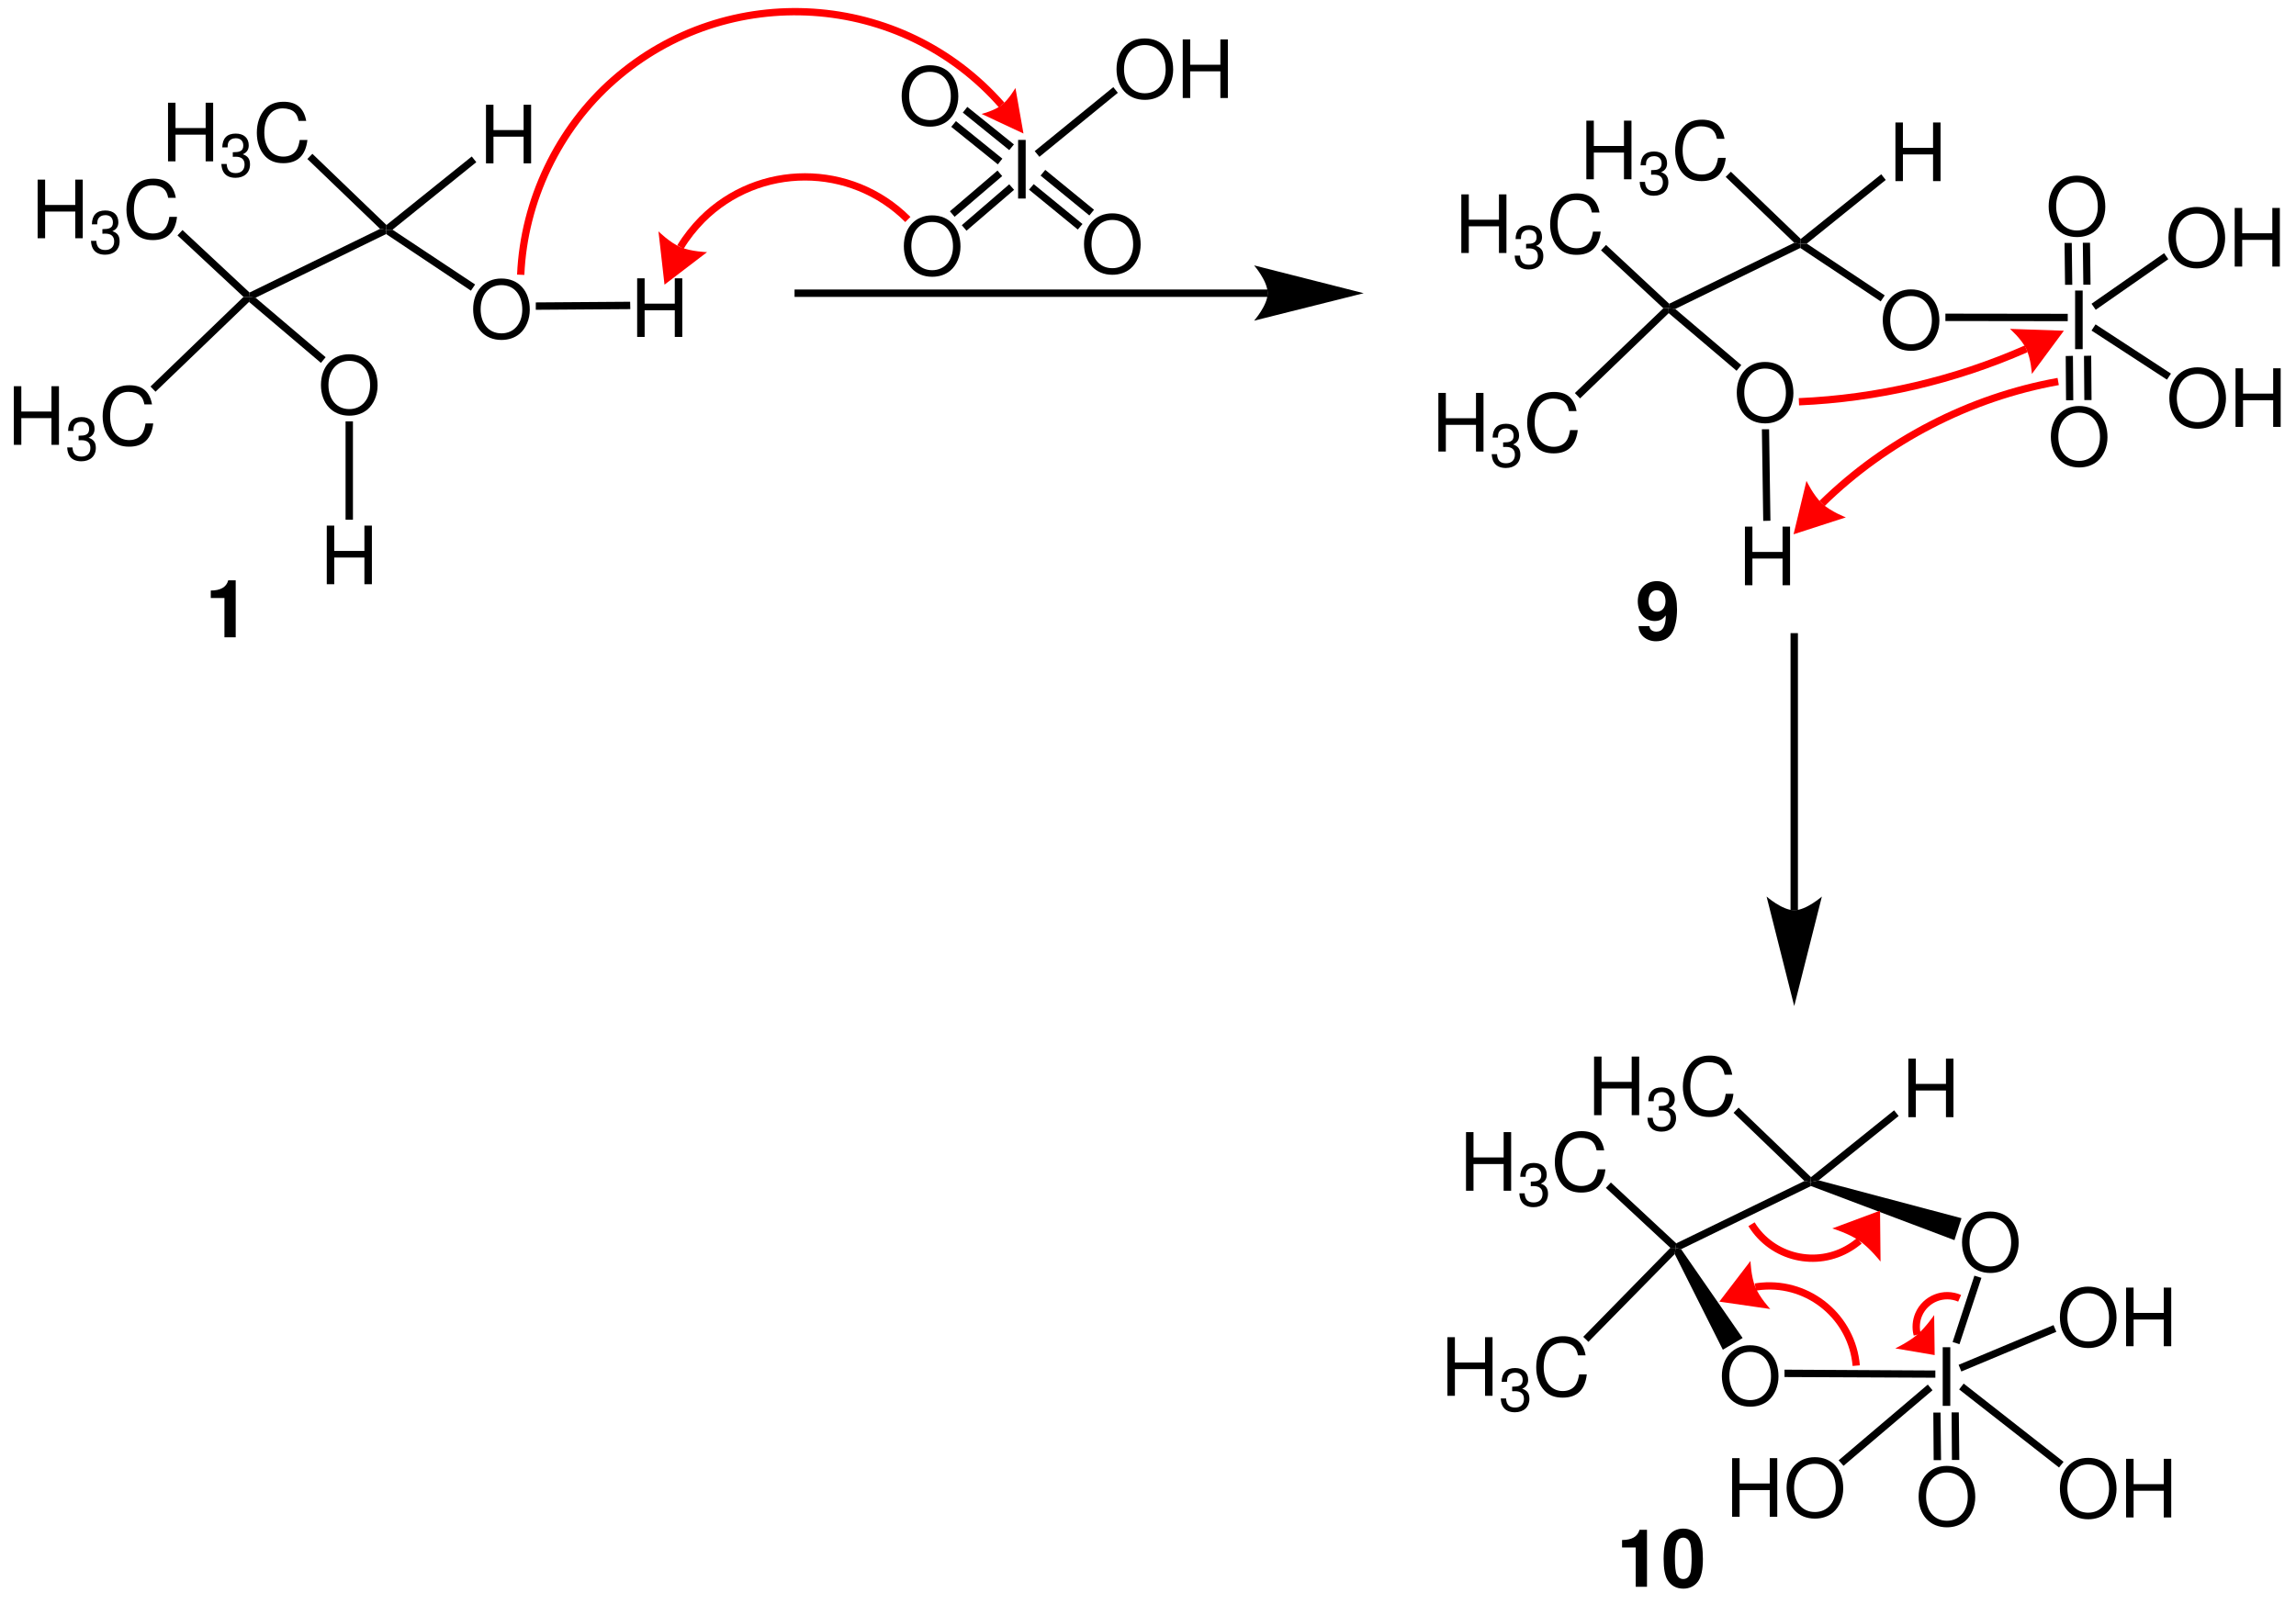 <?xml version="1.0" encoding="UTF-8"?>
<svg width="685pt" version="1.1" xmlns="http://www.w3.org/2000/svg" height="482pt" viewBox="0 0 685 482" xmlns:xlink="http://www.w3.org/1999/xlink">
 <defs>
  <clipPath id="Clip0">
   <path d="M0 0 L685 0 L685 482 L0 482 L0 0 Z" transform="translate(0, 0)"/>
  </clipPath>
 </defs>
 <g id="Hintergrund">
  <g id="Gruppe1" clip-path="url(#Clip0)">
   <path style="fill:#000000; fill-rule:evenodd;stroke:none;" d="M4.078 5.278 L4.078 17.012 L7.438 17.012 L7.438 0 L5.207 0 C4.676 2.016 2.926 3.047 0 3.047 L0 5.278 L4.078 5.278 Z" transform="translate(62.883, 173.188)"/>
   <path style="fill:#000000; fill-rule:evenodd;stroke:none;" d="M0.238 13.414 C0.313 16.027 2.52 17.945 5.445 17.945 C7.629 17.945 9.285 17.035 10.293 15.308 C11.18 13.797 11.707 11.23 11.707 8.492 C11.707 6 11.324 4.078 10.531 2.781 C9.453 0.961 7.774 0 5.734 0 C2.328 0 0 2.445 0 6 C0 9.5 2.063 11.902 5.086 11.902 C5.949 11.902 6.766 11.66 7.293 11.277 C7.606 11.062 7.797 10.843 8.352 10.222 C8.352 13.508 7.438 15.066 5.543 15.066 C4.344 15.066 3.551 14.418 3.481 13.414 L0.238 13.414 Z M5.637 2.734 C7.27 2.734 8.277 3.984 8.277 6 C8.277 7.871 7.246 9.117 5.688 9.117 C4.152 9.117 3.191 7.918 3.191 5.949 C3.191 3.984 4.125 2.734 5.637 2.734 Z" transform="translate(488.622, 173.429)"/>
   <path style="fill:none;stroke:#000000; stroke-width:2.2; stroke-linecap:butt; stroke-linejoin:miter; stroke-dasharray:none;" d="M141.2 0 L0 0 " transform="translate(237.05, 87.5)"/>
   <path style="fill:#000000; fill-rule:nonzero;stroke:none;" d="M32.7 8.3 L0 0 C0 0 4.05 4.649 4.05 8.3 C4.05 11.899 0 16.5 0 16.5 L32.7 8.3 L32.7 8.3 " transform="translate(374.15, 79.2)"/>
   <path style="fill:#000000; fill-rule:nonzero;stroke:none;" d="M23.45 0 L24.8 1.7 L1.4 20.8 L0 19.1 L23.45 0 Z" transform="translate(308.7, 26)"/>
   <path style="fill:#000000; fill-rule:evenodd;stroke:none;" d="M8.422 0 C3.411 0 0 3.695 0 9.168 C0 14.66 3.383 18.332 8.45 18.332 C10.582 18.332 12.453 17.683 13.871 16.484 C15.766 14.879 16.895 12.168 16.895 9.312 C16.895 3.672 13.559 0 8.422 0 Z M8.422 1.969 C12.215 1.969 14.661 4.824 14.661 9.262 C14.661 13.488 12.141 16.367 8.45 16.367 C4.703 16.367 2.235 13.488 2.235 9.168 C2.235 4.848 4.703 1.969 8.422 1.969 Z" transform="translate(333.11, 11.469)"/>
   <path style="fill:#000000; fill-rule:evenodd;stroke:none;" d="M11.227 9.527 L11.227 17.492 L13.461 17.492 L13.461 0 L11.227 0 L11.227 7.559 L2.231 7.559 L2.231 0 L0 0 L0 17.492 L2.231 17.492 L2.231 9.527 L11.227 9.527 Z" transform="translate(352.864, 11.758)"/>
   <path style="fill:#000000; fill-rule:nonzero;stroke:none;" d="M15.95 11.899 L14.55 13.6 L0 1.7 L1.4 0 L15.95 11.899 Z" transform="translate(310.45, 50.7)"/>
   <path style="fill:#000000; fill-rule:nonzero;stroke:none;" d="M15.95 11.899 L14.55 13.55 L0 1.649 L1.4 0 L15.95 11.899 Z" transform="translate(307, 54.95)"/>
   <path style="fill:#000000; fill-rule:evenodd;stroke:none;" d="M8.422 0 C3.41 0 0 3.695 0 9.168 C0 14.66 3.383 18.332 8.449 18.332 C10.582 18.332 12.453 17.684 13.871 16.484 C15.766 14.879 16.895 12.168 16.895 9.312 C16.895 3.672 13.559 0 8.422 0 Z M8.422 1.969 C12.215 1.969 14.66 4.824 14.66 9.262 C14.66 13.488 12.141 16.367 8.449 16.367 C4.703 16.367 2.235 13.488 2.235 9.168 C2.235 4.848 4.703 1.969 8.422 1.969 Z" transform="translate(323.41, 63.669)"/>
   <path style="fill:#000000; fill-rule:nonzero;stroke:none;" d="M1.4 13.85 L0 12.2 L14.15 0 L15.6 1.65 L1.4 13.85 Z" transform="translate(286.95, 55)"/>
   <path style="fill:#000000; fill-rule:nonzero;stroke:none;" d="M1.4 13.8 L0 12.149 L14.2 0 L15.6 1.649 L1.4 13.8 Z" transform="translate(283.4, 50.9)"/>
   <path style="fill:#000000; fill-rule:evenodd;stroke:none;" d="M8.422 0 C3.41 0 0 3.695 0 9.168 C0 14.66 3.383 18.332 8.449 18.332 C10.582 18.332 12.453 17.683 13.871 16.484 C15.766 14.879 16.895 12.168 16.895 9.312 C16.895 3.672 13.559 0 8.422 0 Z M8.422 1.969 C12.215 1.969 14.66 4.824 14.66 9.262 C14.66 13.488 12.141 16.367 8.449 16.367 C4.703 16.367 2.235 13.488 2.235 9.168 C2.235 4.848 4.703 1.969 8.422 1.969 Z" transform="translate(269.66, 64.269)"/>
   <path style="fill:#000000; fill-rule:nonzero;stroke:none;" d="M0 1.699 L1.4 0 L15.25 11.199 L13.9 12.899 L0 1.699 Z" transform="translate(283.8, 36.15)"/>
   <path style="fill:#000000; fill-rule:nonzero;stroke:none;" d="M0 1.699 L1.35 0 L15.25 11.199 L13.85 12.899 L0 1.699 Z" transform="translate(287.25, 31.9)"/>
   <path style="fill:#000000; fill-rule:evenodd;stroke:none;" d="M8.422 0 C3.41 0 0 3.695 0 9.168 C0 14.66 3.383 18.332 8.449 18.332 C10.582 18.332 12.453 17.683 13.871 16.484 C15.765 14.879 16.894 12.168 16.894 9.312 C16.894 3.672 13.558 0 8.422 0 Z M8.422 1.969 C12.215 1.969 14.66 4.824 14.66 9.262 C14.66 13.488 12.14 16.367 8.449 16.367 C4.703 16.367 2.234 13.488 2.234 9.168 C2.234 4.848 4.703 1.969 8.422 1.969 Z" transform="translate(269.01, 19.469)"/>
   <path style="fill:#000000; fill-rule:evenodd;stroke:none;" d="M2.258 0 L0 0 L0 17.492 L2.258 17.492 L2.258 0 Z" transform="translate(303.748, 41.758)"/>
   <path style="fill:#000000; fill-rule:evenodd;stroke:none;" d="M11.226 9.527 L11.226 17.492 L13.461 17.492 L13.461 0 L11.226 0 L11.226 7.558 L2.23 7.558 L2.23 0 L0 0 L0 17.492 L2.23 17.492 L2.23 9.527 L11.226 9.527 Z" transform="translate(429.13, 117.258)"/>
   <path style="fill:#000000; fill-rule:evenodd;stroke:none;" d="M3.406 6.926 L3.605 6.926 L4.273 6.906 C6.023 6.906 6.922 7.699 6.922 9.234 C6.922 10.836 5.934 11.793 4.273 11.793 C2.543 11.793 1.695 10.926 1.586 9.07 L0 9.07 C0.07 10.098 0.25 10.765 0.559 11.344 C1.207 12.57 2.469 13.199 4.219 13.199 C6.852 13.199 8.547 11.633 8.547 9.215 C8.547 7.59 7.914 6.691 6.383 6.168 C7.574 5.68 8.168 4.797 8.168 3.515 C8.168 1.316 6.707 0 4.273 0 C1.695 0 0.324 1.406 0.27 4.129 L1.855 4.129 C1.875 3.355 1.945 2.922 2.145 2.523 C2.504 1.82 3.301 1.387 4.289 1.387 C5.699 1.387 6.547 2.199 6.547 3.57 C6.547 4.473 6.219 5.012 5.516 5.301 C5.086 5.48 4.523 5.555 3.406 5.57 L3.406 6.926 Z" transform="translate(445.043, 126.465)"/>
   <path style="fill:#000000; fill-rule:evenodd;stroke:none;" d="M14.73 5.711 C14.035 1.875 11.828 0 7.988 0 C5.637 0 3.742 0.746 2.445 2.183 C0.863 3.914 0 6.41 0 9.238 C0 12.117 0.887 14.59 2.52 16.293 C3.887 17.683 5.613 18.332 7.895 18.332 C12.164 18.332 14.563 16.031 15.09 11.398 L12.789 11.398 C12.598 12.597 12.355 13.414 11.996 14.109 C11.277 15.551 9.789 16.367 7.918 16.367 C4.438 16.367 2.23 13.582 2.23 9.215 C2.23 4.73 4.316 1.969 7.727 1.969 C9.141 1.969 10.461 2.379 11.18 3.074 C11.828 3.672 12.188 4.394 12.453 5.711 L14.73 5.711 Z" transform="translate(455.625, 116.969)"/>
   <path style="fill:#000000; fill-rule:nonzero;stroke:none;" d="M26.4 0.05 L27.95 0 L28 1.5 L1.55 26.95 L0 25.35 L26.4 0.05 Z" transform="translate(469.85, 91.95)"/>
   <path style="fill:#000000; fill-rule:nonzero;stroke:none;" d="M37.5 0 L39.4 0.3 L39.3 1.55 L2 19.75 L0 19.5 L0.2 18.2 L37.5 0 Z" transform="translate(497.8, 72.45)"/>
   <path style="fill:#000000; fill-rule:evenodd;stroke:none;" d="M11.227 9.527 L11.227 17.492 L13.461 17.492 L13.461 0 L11.227 0 L11.227 7.559 L2.231 7.559 L2.231 0 L0 0 L0 17.492 L2.231 17.492 L2.231 9.527 L11.227 9.527 Z" transform="translate(435.979, 58.008)"/>
   <path style="fill:#000000; fill-rule:evenodd;stroke:none;" d="M3.406 6.926 L3.605 6.926 L4.273 6.906 C6.023 6.906 6.921 7.699 6.921 9.234 C6.921 10.836 5.933 11.793 4.273 11.793 C2.543 11.793 1.695 10.926 1.586 9.07 L0 9.07 C0.07 10.098 0.25 10.766 0.558 11.344 C1.207 12.57 2.468 13.199 4.218 13.199 C6.851 13.199 8.546 11.633 8.546 9.215 C8.546 7.59 7.914 6.691 6.382 6.168 C7.574 5.68 8.168 4.797 8.168 3.516 C8.168 1.317 6.707 0 4.273 0 C1.695 0 0.324 1.406 0.269 4.129 L1.855 4.129 C1.875 3.356 1.945 2.922 2.144 2.523 C2.503 1.82 3.3 1.387 4.289 1.387 C5.699 1.387 6.546 2.199 6.546 3.57 C6.546 4.473 6.218 5.012 5.515 5.301 C5.086 5.481 4.523 5.555 3.406 5.57 L3.406 6.926 Z" transform="translate(451.893, 67.215)"/>
   <path style="fill:#000000; fill-rule:evenodd;stroke:none;" d="M14.73 5.711 C14.035 1.875 11.828 0 7.988 0 C5.636 0 3.742 0.746 2.445 2.183 C0.863 3.914 0 6.41 0 9.238 C0 12.117 0.886 14.59 2.519 16.293 C3.886 17.683 5.613 18.332 7.894 18.332 C12.164 18.332 14.562 16.031 15.089 11.398 L12.789 11.398 C12.597 12.598 12.355 13.414 11.996 14.109 C11.277 15.551 9.789 16.367 7.918 16.367 C4.437 16.367 2.23 13.582 2.23 9.215 C2.23 4.73 4.316 1.969 7.726 1.969 C9.14 1.969 10.461 2.379 11.179 3.074 C11.828 3.672 12.187 4.394 12.453 5.711 L14.73 5.711 Z" transform="translate(462.475, 57.719)"/>
   <path style="fill:#000000; fill-rule:nonzero;stroke:none;" d="M0 1.601 L1.5 0 L20.35 17.551 L20.15 18.851 L18.6 18.9 L0 1.601 Z" transform="translate(477.65, 73.1)"/>
   <path style="fill:#000000; fill-rule:evenodd;stroke:none;" d="M8.422 0 C3.41 0 0 3.695 0 9.168 C0 14.66 3.383 18.332 8.449 18.332 C10.582 18.332 12.453 17.683 13.871 16.484 C15.766 14.878 16.895 12.168 16.895 9.312 C16.895 3.671 13.559 0 8.422 0 Z M8.422 1.968 C12.215 1.968 14.66 4.824 14.66 9.261 C14.66 13.488 12.141 16.367 8.449 16.367 C4.703 16.367 2.235 13.488 2.235 9.168 C2.235 4.847 4.703 1.968 8.422 1.968 Z" transform="translate(518.16, 108.019)"/>
   <path style="fill:#000000; fill-rule:nonzero;stroke:none;" d="M21.7 17 L20.3 18.7 L0.05 1.5 L0 0 L2 0.25 L21.7 17 Z" transform="translate(497.8, 91.95)"/>
   <path style="fill:#000000; fill-rule:evenodd;stroke:none;" d="M11.227 9.527 L11.227 17.492 L13.461 17.492 L13.461 0 L11.227 0 L11.227 7.559 L2.231 7.559 L2.231 0 L0 0 L0 17.492 L2.231 17.492 L2.231 9.527 L11.227 9.527 Z" transform="translate(473.279, 36.008)"/>
   <path style="fill:#000000; fill-rule:evenodd;stroke:none;" d="M3.407 6.926 L3.606 6.926 L4.274 6.906 C6.024 6.906 6.922 7.699 6.922 9.234 C6.922 10.836 5.934 11.793 4.274 11.793 C2.543 11.793 1.696 10.926 1.586 9.07 L0 9.07 C0.071 10.098 0.25 10.766 0.559 11.344 C1.207 12.57 2.469 13.199 4.219 13.199 C6.852 13.199 8.547 11.633 8.547 9.215 C8.547 7.59 7.914 6.691 6.383 6.168 C7.575 5.68 8.168 4.797 8.168 3.516 C8.168 1.317 6.707 0 4.274 0 C1.696 0 0.325 1.406 0.27 4.129 L1.856 4.129 C1.875 3.356 1.946 2.922 2.145 2.523 C2.504 1.82 3.301 1.387 4.289 1.387 C5.7 1.387 6.547 2.199 6.547 3.57 C6.547 4.473 6.219 5.012 5.516 5.301 C5.086 5.481 4.524 5.555 3.407 5.57 L3.407 6.926 Z" transform="translate(489.192, 45.215)"/>
   <path style="fill:#000000; fill-rule:evenodd;stroke:none;" d="M14.731 5.711 C14.036 1.875 11.829 0 7.989 0 C5.637 0 3.743 0.746 2.446 2.183 C0.864 3.914 0 6.41 0 9.238 C0 12.117 0.887 14.59 2.52 16.293 C3.887 17.683 5.614 18.332 7.895 18.332 C12.164 18.332 14.563 16.031 15.09 11.398 L12.789 11.398 C12.598 12.598 12.356 13.414 11.997 14.109 C11.278 15.551 9.789 16.367 7.918 16.367 C4.438 16.367 2.231 13.582 2.231 9.215 C2.231 4.73 4.317 1.969 7.727 1.969 C9.141 1.969 10.461 2.379 11.18 3.074 C11.829 3.672 12.188 4.394 12.454 5.711 L14.731 5.711 Z" transform="translate(499.774, 35.719)"/>
   <path style="fill:#000000; fill-rule:nonzero;stroke:none;" d="M0 1.55 L1.55 0 L22.4 20.05 L22.35 21.5 L20.45 21.2 L0 1.55 Z" transform="translate(514.85, 51.25)"/>
   <path style="fill:#000000; fill-rule:evenodd;stroke:none;" d="M8.422 0 C3.41 0 0 3.695 0 9.168 C0 14.66 3.383 18.332 8.449 18.332 C10.582 18.332 12.453 17.684 13.871 16.485 C15.766 14.879 16.894 12.168 16.894 9.312 C16.894 3.672 13.559 0 8.422 0 Z M8.422 1.969 C12.215 1.969 14.66 4.824 14.66 9.262 C14.66 13.488 12.141 16.367 8.449 16.367 C4.703 16.367 2.234 13.488 2.234 9.168 C2.234 4.848 4.703 1.969 8.422 1.969 Z" transform="translate(561.71, 86.369)"/>
   <path style="fill:#000000; fill-rule:nonzero;stroke:none;" d="M25.2 15.45 L24 17.25 L0 1.3 L0.1 0.05 L1.95 0 L25.2 15.45 Z" transform="translate(537.1, 72.7)"/>
   <path style="fill:#000000; fill-rule:evenodd;stroke:none;" d="M11.227 9.527 L11.227 17.492 L13.461 17.492 L13.461 0 L11.227 0 L11.227 7.559 L2.231 7.559 L2.231 0 L0 0 L0 17.492 L2.231 17.492 L2.231 9.527 L11.227 9.527 Z" transform="translate(565.492, 36.558)"/>
   <path style="fill:#000000; fill-rule:nonzero;stroke:none;" d="M24.05 0 L25.4 1.7 L1.85 20.7 L0 20.75 L0.05 19.3 L24.05 0 Z" transform="translate(537.2, 52)"/>
   <path style="fill:#000000; fill-rule:nonzero;stroke:none;" d="M21.65 0 L22.9 1.8 L1.25 16.9 L0 15.101 L21.65 0 Z" transform="translate(624, 75.55)"/>
   <path style="fill:#000000; fill-rule:evenodd;stroke:none;" d="M8.422 0 C3.41 0 0 3.695 0 9.168 C0 14.66 3.383 18.332 8.449 18.332 C10.582 18.332 12.453 17.683 13.871 16.484 C15.766 14.879 16.894 12.168 16.894 9.312 C16.894 3.672 13.559 0 8.422 0 Z M8.422 1.969 C12.215 1.969 14.66 4.824 14.66 9.262 C14.66 13.488 12.141 16.367 8.449 16.367 C4.703 16.367 2.234 13.488 2.234 9.168 C2.234 4.848 4.703 1.969 8.422 1.969 Z" transform="translate(646.96, 61.769)"/>
   <path style="fill:#000000; fill-rule:evenodd;stroke:none;" d="M11.226 9.527 L11.226 17.492 L13.461 17.492 L13.461 0 L11.226 0 L11.226 7.559 L2.23 7.559 L2.23 0 L0 0 L0 17.492 L2.23 17.492 L2.23 9.527 L11.226 9.527 Z" transform="translate(666.714, 62.058)"/>
   <path style="fill:#000000; fill-rule:nonzero;stroke:none;" d="M2.25 13.25 L0.1 13.25 L0 0.05 L2.15 0 L2.25 13.25 Z" transform="translate(621.75, 106.15)"/>
   <path style="fill:#000000; fill-rule:nonzero;stroke:none;" d="M2.25 13.25 L0.1 13.25 L0 0.05 L2.15 0 L2.25 13.25 Z" transform="translate(616.3, 106.2)"/>
   <path style="fill:#000000; fill-rule:evenodd;stroke:none;" d="M8.422 0 C3.411 0 0 3.695 0 9.168 C0 14.66 3.383 18.332 8.45 18.332 C10.582 18.332 12.453 17.684 13.871 16.484 C15.766 14.879 16.895 12.168 16.895 9.312 C16.895 3.672 13.559 0 8.422 0 Z M8.422 1.969 C12.215 1.969 14.661 4.824 14.661 9.262 C14.661 13.488 12.141 16.367 8.45 16.367 C4.703 16.367 2.235 13.488 2.235 9.168 C2.235 4.848 4.703 1.969 8.422 1.969 Z" transform="translate(611.86, 121.169)"/>
   <path style="fill:#000000; fill-rule:nonzero;stroke:none;" d="M23.7 14.7 L22.5 16.5 L0 1.851 L1.2 0 L23.7 14.7 Z" transform="translate(624, 96.8)"/>
   <path style="fill:#000000; fill-rule:evenodd;stroke:none;" d="M8.422 0 C3.41 0 0 3.695 0 9.168 C0 14.66 3.383 18.332 8.449 18.332 C10.582 18.332 12.453 17.684 13.871 16.485 C15.766 14.879 16.894 12.168 16.894 9.313 C16.894 3.672 13.559 0 8.422 0 Z M8.422 1.969 C12.215 1.969 14.66 4.824 14.66 9.262 C14.66 13.488 12.141 16.367 8.449 16.367 C4.703 16.367 2.234 13.488 2.234 9.168 C2.234 4.848 4.703 1.969 8.422 1.969 Z" transform="translate(647.21, 109.619)"/>
   <path style="fill:#000000; fill-rule:evenodd;stroke:none;" d="M11.226 9.528 L11.226 17.492 L13.461 17.492 L13.461 0 L11.226 0 L11.226 7.559 L2.23 7.559 L2.23 0 L0 0 L0 17.492 L2.23 17.492 L2.23 9.528 L11.226 9.528 Z" transform="translate(666.964, 109.908)"/>
   <path style="fill:#000000; fill-rule:nonzero;stroke:none;" d="M0 0 L2.15 0 L2.3 12.5 L0.15 12.5 L0 0 Z" transform="translate(615.95, 72.5)"/>
   <path style="fill:#000000; fill-rule:nonzero;stroke:none;" d="M0 0 L2.15 0 L2.3 12.5 L0.15 12.5 L0 0 Z" transform="translate(621.4, 72.45)"/>
   <path style="fill:#000000; fill-rule:evenodd;stroke:none;" d="M8.422 0 C3.41 0 0 3.695 0 9.168 C0 14.66 3.383 18.332 8.449 18.332 C10.582 18.332 12.453 17.684 13.871 16.484 C15.766 14.879 16.894 12.168 16.894 9.312 C16.894 3.672 13.559 0 8.422 0 Z M8.422 1.969 C12.215 1.969 14.66 4.824 14.66 9.262 C14.66 13.488 12.141 16.367 8.449 16.367 C4.703 16.367 2.234 13.488 2.234 9.168 C2.234 4.848 4.703 1.969 8.422 1.969 Z" transform="translate(611.21, 52.419)"/>
   <path style="fill:#000000; fill-rule:evenodd;stroke:none;" d="M2.257 0 L0 0 L0 17.492 L2.257 17.492 L2.257 0 Z" transform="translate(619.099, 86.708)"/>
   <path style="fill:#000000; fill-rule:nonzero;stroke:none;" d="M36.5 0.051 L36.5 2.25 L0 2.2 L0 0 L36.5 0.051 Z" transform="translate(580.4, 93.6)"/>
   <path style="fill:#000000; fill-rule:evenodd;stroke:none;" d="M11.226 9.528 L11.226 17.492 L13.461 17.492 L13.461 0 L11.226 0 L11.226 7.559 L2.23 7.559 L2.23 0 L0 0 L0 17.492 L2.23 17.492 L2.23 9.528 L11.226 9.528 Z" transform="translate(520.592, 157.158)"/>
   <path style="fill:#000000; fill-rule:nonzero;stroke:none;" d="M2.55 27.3 L0.4 27.35 L0 0 L2.15 0 L2.55 27.3 Z" transform="translate(525.65, 128.1)"/>
   <path style="fill:#000000; fill-rule:evenodd;stroke:none;" d="M11.227 9.527 L11.227 17.492 L13.461 17.492 L13.461 0 L11.227 0 L11.227 7.558 L2.231 7.558 L2.231 0 L0 0 L0 17.492 L2.231 17.492 L2.231 9.527 L11.227 9.527 Z" transform="translate(431.83, 399.058)"/>
   <path style="fill:#000000; fill-rule:evenodd;stroke:none;" d="M3.406 6.925 L3.606 6.925 L4.274 6.906 C6.024 6.906 6.922 7.699 6.922 9.234 C6.922 10.836 5.934 11.793 4.274 11.793 C2.543 11.793 1.695 10.925 1.586 9.07 L0 9.07 C0.07 10.097 0.25 10.765 0.559 11.343 C1.207 12.57 2.469 13.199 4.219 13.199 C6.852 13.199 8.547 11.632 8.547 9.214 C8.547 7.589 7.914 6.691 6.383 6.168 C7.574 5.679 8.168 4.797 8.168 3.515 C8.168 1.316 6.707 0 4.274 0 C1.695 0 0.324 1.406 0.27 4.129 L1.856 4.129 C1.875 3.355 1.945 2.922 2.145 2.523 C2.504 1.82 3.301 1.386 4.289 1.386 C5.699 1.386 6.547 2.199 6.547 3.57 C6.547 4.472 6.219 5.011 5.516 5.3 C5.086 5.48 4.524 5.554 3.406 5.57 L3.406 6.925 Z" transform="translate(447.743, 408.265)"/>
   <path style="fill:#000000; fill-rule:evenodd;stroke:none;" d="M14.731 5.71 C14.035 1.875 11.828 0 7.988 0 C5.637 0 3.742 0.746 2.446 2.183 C0.863 3.914 0 6.41 0 9.238 C0 12.117 0.887 14.589 2.52 16.293 C3.887 17.683 5.613 18.332 7.895 18.332 C12.164 18.332 14.563 16.031 15.09 11.398 L12.789 11.398 C12.598 12.597 12.356 13.414 11.996 14.109 C11.278 15.55 9.789 16.367 7.918 16.367 C4.438 16.367 2.231 13.582 2.231 9.214 C2.231 4.73 4.317 1.968 7.727 1.968 C9.141 1.968 10.461 2.378 11.18 3.074 C11.828 3.671 12.188 4.394 12.453 5.71 L14.731 5.71 Z" transform="translate(458.325, 398.769)"/>
   <path style="fill:#000000; fill-rule:nonzero;stroke:none;" d="M26 0 L27.55 0 L27.3 1.85 L1.55 28.05 L0 26.55 L26 0 Z" transform="translate(472.35, 372.4)"/>
   <path style="fill:#000000; fill-rule:nonzero;stroke:none;" d="M38.45 0 L40.3 0.3 L40.4 1.5 L1.65 20.35 L0 19.95 L0.2 18.6 L38.45 0 Z" transform="translate(499.9, 352.45)"/>
   <path style="fill:#000000; fill-rule:evenodd;stroke:none;" d="M11.226 9.528 L11.226 17.493 L13.461 17.493 L13.461 0 L11.226 0 L11.226 7.559 L2.23 7.559 L2.23 0 L0 0 L0 17.493 L2.23 17.493 L2.23 9.528 L11.226 9.528 Z" transform="translate(437.38, 337.857)"/>
   <path style="fill:#000000; fill-rule:evenodd;stroke:none;" d="M3.406 6.926 L3.605 6.926 L4.273 6.907 C6.023 6.907 6.922 7.7 6.922 9.235 C6.922 10.836 5.934 11.793 4.273 11.793 C2.543 11.793 1.695 10.926 1.586 9.071 L0 9.071 C0.07 10.098 0.25 10.766 0.559 11.344 C1.207 12.571 2.469 13.2 4.219 13.2 C6.852 13.2 8.547 11.633 8.547 9.215 C8.547 7.59 7.914 6.692 6.383 6.168 C7.574 5.68 8.168 4.797 8.168 3.516 C8.168 1.317 6.707 0 4.273 0 C1.695 0 0.324 1.407 0.27 4.129 L1.855 4.129 C1.875 3.356 1.945 2.922 2.145 2.524 C2.504 1.821 3.301 1.387 4.289 1.387 C5.699 1.387 6.547 2.2 6.547 3.571 C6.547 4.473 6.219 5.012 5.516 5.301 C5.086 5.481 4.523 5.555 3.406 5.571 L3.406 6.926 Z" transform="translate(453.293, 347.064)"/>
   <path style="fill:#000000; fill-rule:evenodd;stroke:none;" d="M14.73 5.711 C14.035 1.875 11.828 0 7.988 0 C5.637 0 3.742 0.746 2.445 2.184 C0.863 3.914 0 6.411 0 9.239 C0 12.118 0.887 14.59 2.52 16.293 C3.887 17.684 5.613 18.332 7.895 18.332 C12.164 18.332 14.563 16.032 15.09 11.399 L12.789 11.399 C12.598 12.598 12.355 13.414 11.996 14.11 C11.277 15.551 9.789 16.368 7.918 16.368 C4.438 16.368 2.23 13.582 2.23 9.215 C2.23 4.731 4.316 1.969 7.727 1.969 C9.141 1.969 10.461 2.379 11.18 3.075 C11.828 3.672 12.188 4.395 12.453 5.711 L14.73 5.711 Z" transform="translate(463.875, 337.568)"/>
   <path style="fill:#000000; fill-rule:nonzero;stroke:none;" d="M0 1.6 L1.5 0 L21 18.15 L20.8 19.5 L19.25 19.5 L0 1.6 Z" transform="translate(479.1, 352.9)"/>
   <path style="fill:#000000; fill-rule:evenodd;stroke:none;" d="M8.422 0 C3.41 0 0 3.695 0 9.168 C0 14.66 3.383 18.332 8.449 18.332 C10.582 18.332 12.453 17.683 13.871 16.484 C15.766 14.879 16.894 12.168 16.894 9.312 C16.894 3.672 13.559 0 8.422 0 Z M8.422 1.969 C12.215 1.969 14.66 4.824 14.66 9.261 C14.66 13.488 12.141 16.367 8.449 16.367 C4.703 16.367 2.234 13.488 2.234 9.168 C2.234 4.847 4.703 1.969 8.422 1.969 Z" transform="translate(513.71, 401.469)"/>
   <path style="fill:#000000; fill-rule:nonzero;stroke:none;" d="M20.25 26.9 L14.35 30.4 L0 1.85 L0.25 0 L1.9 0.4 L20.25 26.9 Z" transform="translate(499.65, 372.4)"/>
   <path style="fill:#000000; fill-rule:evenodd;stroke:none;" d="M11.227 9.527 L11.227 17.492 L13.461 17.492 L13.461 0 L11.227 0 L11.227 7.558 L2.231 7.558 L2.231 0 L0 0 L0 17.492 L2.231 17.492 L2.231 9.527 L11.227 9.527 Z" transform="translate(475.58, 315.308)"/>
   <path style="fill:#000000; fill-rule:evenodd;stroke:none;" d="M3.406 6.925 L3.606 6.925 L4.274 6.906 C6.024 6.906 6.922 7.699 6.922 9.234 C6.922 10.836 5.934 11.793 4.274 11.793 C2.543 11.793 1.695 10.925 1.586 9.07 L0 9.07 C0.07 10.097 0.25 10.765 0.559 11.343 C1.207 12.57 2.469 13.199 4.219 13.199 C6.852 13.199 8.547 11.632 8.547 9.214 C8.547 7.589 7.914 6.691 6.383 6.168 C7.574 5.679 8.168 4.797 8.168 3.515 C8.168 1.316 6.707 0 4.274 0 C1.695 0 0.324 1.406 0.27 4.129 L1.856 4.129 C1.875 3.355 1.945 2.922 2.145 2.523 C2.504 1.82 3.301 1.386 4.289 1.386 C5.699 1.386 6.547 2.199 6.547 3.57 C6.547 4.472 6.219 5.011 5.516 5.3 C5.086 5.48 4.524 5.554 3.406 5.57 L3.406 6.925 Z" transform="translate(491.493, 324.515)"/>
   <path style="fill:#000000; fill-rule:evenodd;stroke:none;" d="M14.731 5.71 C14.035 1.875 11.828 0 7.988 0 C5.637 0 3.742 0.746 2.446 2.183 C0.863 3.914 0 6.41 0 9.238 C0 12.117 0.887 14.589 2.52 16.293 C3.887 17.683 5.613 18.332 7.895 18.332 C12.164 18.332 14.563 16.031 15.09 11.398 L12.789 11.398 C12.598 12.597 12.356 13.414 11.996 14.109 C11.278 15.55 9.789 16.367 7.918 16.367 C4.438 16.367 2.231 13.582 2.231 9.214 C2.231 4.73 4.317 1.968 7.727 1.968 C9.141 1.968 10.461 2.378 11.18 3.074 C11.828 3.671 12.188 4.394 12.453 5.71 L14.731 5.71 Z" transform="translate(502.075, 315.019)"/>
   <path style="fill:#000000; fill-rule:nonzero;stroke:none;" d="M0 1.55 L1.5 0 L23.1 20.75 L23 22.2 L21.15 21.9 L0 1.55 Z" transform="translate(517.2, 330.55)"/>
   <path style="fill:#000000; fill-rule:evenodd;stroke:none;" d="M8.422 0 C3.411 0 0 3.696 0 9.168 C0 14.661 3.383 18.332 8.45 18.332 C10.582 18.332 12.453 17.684 13.871 16.485 C15.766 14.879 16.895 12.168 16.895 9.313 C16.895 3.672 13.559 0 8.422 0 Z M8.422 1.969 C12.215 1.969 14.661 4.825 14.661 9.262 C14.661 13.489 12.141 16.368 8.45 16.368 C4.703 16.368 2.235 13.489 2.235 9.168 C2.235 4.848 4.703 1.969 8.422 1.969 Z" transform="translate(585.36, 361.568)"/>
   <path style="fill:#000000; fill-rule:nonzero;stroke:none;" d="M45 11.3 L42.9 17.85 L0.1 1.7 L0 0.5 L2.4 0 L45 11.3 Z" transform="translate(540.2, 352.25)"/>
   <path style="fill:#000000; fill-rule:evenodd;stroke:none;" d="M11.226 9.528 L11.226 17.492 L13.461 17.492 L13.461 0 L11.226 0 L11.226 7.559 L2.23 7.559 L2.23 0 L0 0 L0 17.492 L2.23 17.492 L2.23 9.528 L11.226 9.528 Z" transform="translate(569.342, 315.908)"/>
   <path style="fill:#000000; fill-rule:nonzero;stroke:none;" d="M24.9 0 L26.25 1.7 L2.4 20.9 L0 21.4 L0.1 19.95 L24.9 0 Z" transform="translate(540.2, 331.35)"/>
   <path style="fill:#000000; fill-rule:evenodd;stroke:none;" d="M2.257 0 L0 0 L0 17.492 L2.257 17.492 L2.257 0 Z" transform="translate(579.599, 402.058)"/>
   <path style="fill:#000000; fill-rule:nonzero;stroke:none;" d="M6.5 0 L8.6 0.65 L2.05 20.45 L0 19.8 L6.5 0 Z" transform="translate(582.55, 380.7)"/>
   <path style="fill:#000000; fill-rule:nonzero;stroke:none;" d="M45 0.25 L45 2.4 L0 2.2 L0 0 L45 0.25 Z" transform="translate(532.4, 408.75)"/>
   <path style="fill:#000000; fill-rule:evenodd;stroke:none;" d="M8.422 0 C3.41 0 0 3.695 0 9.168 C0 14.66 3.383 18.332 8.449 18.332 C10.582 18.332 12.453 17.683 13.871 16.484 C15.766 14.879 16.895 12.168 16.895 9.312 C16.895 3.672 13.559 0 8.422 0 Z M8.422 1.969 C12.215 1.969 14.66 4.824 14.66 9.261 C14.66 13.488 12.141 16.367 8.449 16.367 C4.703 16.367 2.235 13.488 2.235 9.168 C2.235 4.847 4.703 1.969 8.422 1.969 Z" transform="translate(572.41, 437.469)"/>
   <path style="fill:#000000; fill-rule:nonzero;stroke:none;" d="M2.3 14.2 L0.1 14.2 L0 0 L2.15 0 L2.3 14.2 Z" transform="translate(582.25, 421.5)"/>
   <path style="fill:#000000; fill-rule:nonzero;stroke:none;" d="M2.3 14.2 L0.1 14.2 L0 0 L2.15 0 L2.3 14.2 Z" transform="translate(576.8, 421.55)"/>
   <path style="fill:#000000; fill-rule:evenodd;stroke:none;" d="M8.421 0 C3.41 0 0 3.695 0 9.168 C0 14.66 3.382 18.332 8.449 18.332 C10.582 18.332 12.453 17.683 13.871 16.484 C15.765 14.879 16.894 12.168 16.894 9.312 C16.894 3.672 13.558 0 8.421 0 Z M8.421 1.969 C12.214 1.969 14.66 4.824 14.66 9.261 C14.66 13.488 12.14 16.367 8.449 16.367 C4.703 16.367 2.234 13.488 2.234 9.168 C2.234 4.847 4.703 1.969 8.421 1.969 Z" transform="translate(614.561, 383.969)"/>
   <path style="fill:#000000; fill-rule:evenodd;stroke:none;" d="M11.227 9.527 L11.227 17.492 L13.461 17.492 L13.461 0 L11.227 0 L11.227 7.558 L2.231 7.558 L2.231 0 L0 0 L0 17.492 L2.231 17.492 L2.231 9.527 L11.227 9.527 Z" transform="translate(634.314, 384.258)"/>
   <path style="fill:#000000; fill-rule:nonzero;stroke:none;" d="M28.3 0 L29.15 2 L0.8 13.85 L0 11.85 L28.3 0 Z" transform="translate(584.35, 395.45)"/>
   <path style="fill:#000000; fill-rule:evenodd;stroke:none;" d="M8.421 0 C3.41 0 0 3.696 0 9.168 C0 14.661 3.382 18.332 8.449 18.332 C10.582 18.332 12.453 17.684 13.871 16.485 C15.765 14.879 16.894 12.168 16.894 9.313 C16.894 3.672 13.558 0 8.421 0 Z M8.421 1.969 C12.214 1.969 14.66 4.825 14.66 9.262 C14.66 13.489 12.14 16.368 8.449 16.368 C4.703 16.368 2.234 13.489 2.234 9.168 C2.234 4.848 4.703 1.969 8.421 1.969 Z" transform="translate(614.561, 435.068)"/>
   <path style="fill:#000000; fill-rule:evenodd;stroke:none;" d="M11.227 9.528 L11.227 17.493 L13.461 17.493 L13.461 0 L11.227 0 L11.227 7.559 L2.231 7.559 L2.231 0 L0 0 L0 17.493 L2.231 17.493 L2.231 9.528 L11.227 9.528 Z" transform="translate(634.314, 435.357)"/>
   <path style="fill:#000000; fill-rule:nonzero;stroke:none;" d="M31.15 23.35 L29.8 25.05 L0 1.75 L1.35 0 L31.15 23.35 Z" transform="translate(584.5, 412.9)"/>
   <path style="fill:#000000; fill-rule:evenodd;stroke:none;" d="M11.227 9.528 L11.227 17.492 L13.461 17.492 L13.461 0 L11.227 0 L11.227 7.559 L2.231 7.559 L2.231 0 L0 0 L0 17.492 L2.231 17.492 L2.231 9.528 L11.227 9.528 Z" transform="translate(516.774, 435.158)"/>
   <path style="fill:#000000; fill-rule:evenodd;stroke:none;" d="M8.421 0 C3.41 0 0 3.695 0 9.168 C0 14.66 3.382 18.332 8.449 18.332 C10.582 18.332 12.453 17.684 13.871 16.485 C15.765 14.879 16.894 12.168 16.894 9.313 C16.894 3.672 13.558 0 8.421 0 Z M8.421 1.969 C12.214 1.969 14.66 4.824 14.66 9.262 C14.66 13.488 12.14 16.367 8.449 16.367 C4.703 16.367 2.234 13.488 2.234 9.168 C2.234 4.848 4.703 1.969 8.421 1.969 Z" transform="translate(533.02, 434.869)"/>
   <path style="fill:#000000; fill-rule:nonzero;stroke:none;" d="M1.45 24.25 L0 22.6 L26.6 0 L28 1.7 L1.45 24.25 Z" transform="translate(548.55, 413.2)"/>
   <path style="fill:none;stroke:#ff0000; stroke-width:2.18; stroke-linecap:butt; stroke-linejoin:miter; stroke-dasharray:none;" d="M0.55 12.9 C0 10.9 0.2 8.7 1 6.85 C3.05 2.15 8.5 0 13.2 2.05 " transform="translate(571.45, 385.4)"/>
   <path style="fill:#ff0000; fill-rule:nonzero;stroke:none;" d="M11.75 11.95 L11.6 0 C11.6 0 9.1 3.65 6.55 5.85 C4 8.05 0 9.95 0 9.95 L11.75 11.95 L11.75 11.95 " transform="translate(565.45, 392.45)"/>
   <path style="fill:none;stroke:#ff0000; stroke-width:2.18; stroke-linecap:butt; stroke-linejoin:miter; stroke-dasharray:none;" d="M0 1.5 C0.6 1.4 1.25 1.3 1.9 1.25 C16.2 0 28.85 10.6 30.1 24.95 " transform="translate(523.7, 382.6)"/>
   <path style="fill:#ff0000; fill-rule:nonzero;stroke:none;" d="M0 12.15 L15.2 14.35 C15.2 14.35 12.05 10.95 10.75 7.8 C9.45 4.65 9.3 0 9.3 0 L0 12.15 L0 12.15 " transform="translate(512.95, 376.3)"/>
   <path style="fill:none;stroke:#ff0000; stroke-width:2.18; stroke-linecap:butt; stroke-linejoin:miter; stroke-dasharray:none;" d="M32.2 4.95 C31.3 5.65 30.4 6.35 29.4 6.95 C19.4 13.15 6.2 10.05 0 0 " transform="translate(522.55, 365.35)"/>
   <path style="fill:#ff0000; fill-rule:nonzero;stroke:none;" d="M14.25 0 L0 5.3 C0 5.3 4.95 6.8 8.1 9 C11.25 11.15 14.4 15.2 14.4 15.2 L14.25 0 L14.25 0 " transform="translate(546.65, 361.3)"/>
   <path style="fill:#000000; fill-rule:evenodd;stroke:none;" d="M11.226 9.527 L11.226 17.492 L13.461 17.492 L13.461 0 L11.226 0 L11.226 7.558 L2.23 7.558 L2.23 0 L0 0 L0 17.492 L2.23 17.492 L2.23 9.527 L11.226 9.527 Z" transform="translate(4.13, 115.258)"/>
   <path style="fill:#000000; fill-rule:evenodd;stroke:none;" d="M3.406 6.926 L3.605 6.926 L4.273 6.906 C6.023 6.906 6.922 7.699 6.922 9.234 C6.922 10.836 5.934 11.793 4.273 11.793 C2.543 11.793 1.695 10.926 1.586 9.07 L0 9.07 C0.07 10.098 0.25 10.765 0.559 11.344 C1.207 12.57 2.469 13.199 4.219 13.199 C6.851 13.199 8.547 11.633 8.547 9.215 C8.547 7.59 7.914 6.691 6.383 6.168 C7.574 5.68 8.168 4.797 8.168 3.515 C8.168 1.316 6.707 0 4.273 0 C1.695 0 0.324 1.406 0.27 4.129 L1.855 4.129 C1.875 3.355 1.945 2.922 2.144 2.523 C2.504 1.82 3.301 1.387 4.289 1.387 C5.699 1.387 6.547 2.199 6.547 3.57 C6.547 4.473 6.219 5.012 5.516 5.301 C5.086 5.48 4.523 5.555 3.406 5.57 L3.406 6.926 Z" transform="translate(20.043, 124.465)"/>
   <path style="fill:#000000; fill-rule:evenodd;stroke:none;" d="M14.73 5.711 C14.035 1.875 11.828 0 7.988 0 C5.637 0 3.742 0.746 2.445 2.183 C0.863 3.914 0 6.41 0 9.238 C0 12.117 0.887 14.59 2.519 16.293 C3.887 17.683 5.613 18.332 7.894 18.332 C12.164 18.332 14.562 16.031 15.09 11.398 L12.789 11.398 C12.598 12.597 12.355 13.414 11.996 14.109 C11.277 15.551 9.789 16.367 7.918 16.367 C4.438 16.367 2.231 13.582 2.231 9.215 C2.231 4.73 4.316 1.969 7.727 1.969 C9.141 1.969 10.461 2.379 11.18 3.074 C11.828 3.672 12.188 4.394 12.453 5.711 L14.73 5.711 Z" transform="translate(30.625, 114.969)"/>
   <path style="fill:#000000; fill-rule:nonzero;stroke:none;" d="M27.75 0 L29.35 0 L29.399 1.5 L1.5 28.3 L0 26.75 L27.75 0 Z" transform="translate(44.9, 88.6)"/>
   <path style="fill:#000000; fill-rule:nonzero;stroke:none;" d="M39.15 0 L41 0.3 L40.95 1.55 L2 20.55 L0 20.3 L0.2 19 L39.15 0 Z" transform="translate(74.25, 68.3)"/>
   <path style="fill:#000000; fill-rule:evenodd;stroke:none;" d="M11.227 9.527 L11.227 17.492 L13.461 17.492 L13.461 0 L11.227 0 L11.227 7.559 L2.231 7.559 L2.231 0 L0 0 L0 17.492 L2.231 17.492 L2.231 9.527 L11.227 9.527 Z" transform="translate(11.229, 53.607)"/>
   <path style="fill:#000000; fill-rule:evenodd;stroke:none;" d="M3.406 6.926 L3.605 6.926 L4.273 6.906 C6.023 6.906 6.922 7.699 6.922 9.234 C6.922 10.836 5.934 11.793 4.273 11.793 C2.543 11.793 1.695 10.926 1.586 9.07 L0 9.07 C0.07 10.098 0.25 10.766 0.559 11.344 C1.207 12.57 2.469 13.199 4.219 13.199 C6.851 13.199 8.547 11.633 8.547 9.215 C8.547 7.59 7.914 6.691 6.383 6.168 C7.574 5.68 8.168 4.797 8.168 3.516 C8.168 1.316 6.707 0 4.273 0 C1.695 0 0.324 1.406 0.27 4.129 L1.855 4.129 C1.875 3.355 1.945 2.922 2.144 2.523 C2.504 1.82 3.301 1.387 4.289 1.387 C5.699 1.387 6.547 2.199 6.547 3.57 C6.547 4.473 6.219 5.012 5.516 5.301 C5.086 5.48 4.523 5.555 3.406 5.57 L3.406 6.926 Z" transform="translate(27.143, 62.815)"/>
   <path style="fill:#000000; fill-rule:evenodd;stroke:none;" d="M14.73 5.711 C14.035 1.875 11.828 0 7.988 0 C5.637 0 3.742 0.746 2.445 2.184 C0.863 3.914 0 6.41 0 9.238 C0 12.117 0.887 14.59 2.519 16.293 C3.887 17.684 5.613 18.332 7.894 18.332 C12.164 18.332 14.562 16.031 15.09 11.398 L12.789 11.398 C12.598 12.598 12.355 13.414 11.996 14.109 C11.277 15.551 9.789 16.367 7.918 16.367 C4.438 16.367 2.231 13.582 2.231 9.215 C2.231 4.73 4.316 1.969 7.727 1.969 C9.141 1.969 10.461 2.379 11.18 3.074 C11.828 3.672 12.188 4.394 12.453 5.711 L14.73 5.711 Z" transform="translate(37.725, 53.318)"/>
   <path style="fill:#000000; fill-rule:nonzero;stroke:none;" d="M0 1.6 L1.5 0 L21.5 18.649 L21.3 19.949 L19.7 19.949 L0 1.6 Z" transform="translate(52.95, 68.65)"/>
   <path style="fill:#000000; fill-rule:evenodd;stroke:none;" d="M8.422 0 C3.41 0 0 3.695 0 9.168 C0 14.66 3.383 18.332 8.449 18.332 C10.582 18.332 12.453 17.683 13.871 16.484 C15.765 14.879 16.894 12.168 16.894 9.312 C16.894 3.672 13.558 0 8.422 0 Z M8.422 1.969 C12.215 1.969 14.66 4.824 14.66 9.261 C14.66 13.488 12.14 16.367 8.449 16.367 C4.703 16.367 2.234 13.488 2.234 9.168 C2.234 4.847 4.703 1.969 8.422 1.969 Z" transform="translate(95.76, 105.719)"/>
   <path style="fill:#000000; fill-rule:nonzero;stroke:none;" d="M22.9 18 L21.5 19.7 L0.05 1.5 L0 0 L2 0.25 L22.9 18 Z" transform="translate(74.25, 88.6)"/>
   <path style="fill:#000000; fill-rule:evenodd;stroke:none;" d="M11.226 9.527 L11.226 17.492 L13.461 17.492 L13.461 0 L11.226 0 L11.226 7.559 L2.231 7.559 L2.231 0 L0 0 L0 17.492 L2.231 17.492 L2.231 9.527 L11.226 9.527 Z" transform="translate(50.13, 30.658)"/>
   <path style="fill:#000000; fill-rule:evenodd;stroke:none;" d="M3.406 6.926 L3.605 6.926 L4.273 6.906 C6.023 6.906 6.922 7.699 6.922 9.234 C6.922 10.836 5.934 11.793 4.273 11.793 C2.543 11.793 1.695 10.926 1.586 9.07 L0 9.07 C0.07 10.098 0.25 10.766 0.559 11.344 C1.207 12.57 2.469 13.199 4.219 13.199 C6.851 13.199 8.547 11.633 8.547 9.215 C8.547 7.59 7.914 6.691 6.383 6.168 C7.574 5.68 8.168 4.797 8.168 3.516 C8.168 1.316 6.707 0 4.273 0 C1.695 0 0.324 1.406 0.27 4.129 L1.855 4.129 C1.875 3.356 1.945 2.922 2.144 2.523 C2.504 1.82 3.301 1.387 4.289 1.387 C5.699 1.387 6.547 2.199 6.547 3.57 C6.547 4.473 6.219 5.012 5.516 5.301 C5.086 5.481 4.523 5.555 3.406 5.57 L3.406 6.926 Z" transform="translate(66.043, 39.865)"/>
   <path style="fill:#000000; fill-rule:evenodd;stroke:none;" d="M14.73 5.711 C14.035 1.875 11.828 0 7.988 0 C5.637 0 3.742 0.746 2.445 2.184 C0.863 3.914 0 6.41 0 9.238 C0 12.117 0.887 14.59 2.519 16.293 C3.887 17.684 5.613 18.332 7.894 18.332 C12.164 18.332 14.562 16.031 15.09 11.399 L12.789 11.399 C12.598 12.598 12.355 13.414 11.996 14.109 C11.277 15.551 9.789 16.367 7.918 16.367 C4.438 16.367 2.231 13.582 2.231 9.215 C2.231 4.731 4.316 1.969 7.727 1.969 C9.141 1.969 10.461 2.379 11.18 3.074 C11.828 3.672 12.188 4.395 12.453 5.711 L14.73 5.711 Z" transform="translate(76.625, 30.369)"/>
   <path style="fill:#000000; fill-rule:nonzero;stroke:none;" d="M0 1.55 L1.5 0 L23.6 21.25 L23.55 22.699 L21.7 22.399 L0 1.55 Z" transform="translate(91.7, 45.9)"/>
   <path style="fill:#000000; fill-rule:evenodd;stroke:none;" d="M8.422 0 C3.41 0 0 3.695 0 9.168 C0 14.66 3.383 18.332 8.449 18.332 C10.582 18.332 12.453 17.684 13.871 16.484 C15.766 14.879 16.895 12.168 16.895 9.312 C16.895 3.672 13.559 0 8.422 0 Z M8.422 1.969 C12.215 1.969 14.66 4.824 14.66 9.262 C14.66 13.488 12.141 16.367 8.449 16.367 C4.703 16.367 2.235 13.488 2.235 9.168 C2.235 4.848 4.703 1.969 8.422 1.969 Z" transform="translate(141.16, 83.119)"/>
   <path style="fill:#000000; fill-rule:nonzero;stroke:none;" d="M26.55 16.351 L25.3 18.2 L0 1.3 L0.05 0.05 L1.9 0 L26.55 16.351 Z" transform="translate(115.2, 68.55)"/>
   <path style="fill:#000000; fill-rule:evenodd;stroke:none;" d="M11.227 9.527 L11.227 17.492 L13.461 17.492 L13.461 0 L11.227 0 L11.227 7.559 L2.231 7.559 L2.231 0 L0 0 L0 17.492 L2.231 17.492 L2.231 9.527 L11.227 9.527 Z" transform="translate(144.992, 31.258)"/>
   <path style="fill:#000000; fill-rule:nonzero;stroke:none;" d="M25.5 0 L26.85 1.7 L1.85 21.85 L0 21.899 L0.05 20.45 L25.5 0 Z" transform="translate(115.25, 46.7)"/>
   <path style="fill:#000000; fill-rule:evenodd;stroke:none;" d="M11.226 9.527 L11.226 17.492 L13.461 17.492 L13.461 0 L11.226 0 L11.226 7.559 L2.23 7.559 L2.23 0 L0 0 L0 17.492 L2.23 17.492 L2.23 9.527 L11.226 9.527 Z" transform="translate(190.092, 83.058)"/>
   <path style="fill:#000000; fill-rule:nonzero;stroke:none;" d="M28.15 0 L28.2 2.2 L0 2.4 L0 0.2 L28.15 0 Z" transform="translate(159.85, 90.05)"/>
   <path style="fill:#000000; fill-rule:evenodd;stroke:none;" d="M11.227 9.528 L11.227 17.493 L13.461 17.493 L13.461 0 L11.227 0 L11.227 7.559 L2.231 7.559 L2.231 0 L0 0 L0 17.493 L2.231 17.493 L2.231 9.528 L11.227 9.528 Z" transform="translate(97.492, 156.857)"/>
   <path style="fill:#000000; fill-rule:nonzero;stroke:none;" d="M2.2 29.35 L0 29.35 L0 0 L2.2 0 L2.2 29.35 Z" transform="translate(103.1, 125.75)"/>
   <path style="fill:none;stroke:#ff0000; stroke-width:2.18; stroke-linecap:butt; stroke-linejoin:miter; stroke-dasharray:none;" d="M0 25.2 C1.8 22.2 4 19.45 6.45 16.95 C23.4 0 50.9 0 67.85 16.95 " transform="translate(203, 48.55)"/>
   <path style="fill:#ff0000; fill-rule:nonzero;stroke:none;" d="M1.8 15.9 L14.5 6.2 C14.5 6.2 9.75 6.05 6.55 4.7 C3.4 3.351 0 0 0 0 L1.8 15.9 L1.8 15.9 " transform="translate(196.45, 69.05)"/>
   <path style="fill:none;stroke:#ff0000; stroke-width:2.18; stroke-linecap:butt; stroke-linejoin:miter; stroke-dasharray:none;" d="M0 88 C0.95 65.9 11.2 44.4 27.8 29.85 C61.8 0 113.65 3.35 143.5 37.35 " transform="translate(155.35, -6)"/>
   <path style="fill:#ff0000; fill-rule:nonzero;stroke:none;" d="M12.5 13.6 L10.1 0 C10.1 0 8.15 3.4 6 5.1 C3.8 6.8 0 7.75 0 7.75 L12.5 13.6 L12.5 13.6 " transform="translate(292.85, 26.25)"/>
   <path style="fill:none;stroke:#ff0000; stroke-width:2.18; stroke-linecap:butt; stroke-linejoin:miter; stroke-dasharray:none;" d="M0 36.4 C19.15 17.65 44.05 4.75 70.45 0 " transform="translate(543.6, 113.85)"/>
   <path style="fill:#ff0000; fill-rule:nonzero;stroke:none;" d="M0 15.95 L15.6 10.9 C15.6 10.9 11.05 9.15 8.5 6.75 C5.95 4.4 3.85 0 3.85 0 L0 15.95 L0 15.95 " transform="translate(535.1, 143.5)"/>
   <path style="fill:none;stroke:#ff0000; stroke-width:2.18; stroke-linecap:butt; stroke-linejoin:miter; stroke-dasharray:none;" d="M67.8 0 C46.45 9.4 23.35 14.8 0 15.8 " transform="translate(536.7, 104.1)"/>
   <path style="fill:#ff0000; fill-rule:nonzero;stroke:none;" d="M16.1 0.55 L0 0 C0 0 3.45 3 4.85 5.95 C6.3 8.9 6.55 13.45 6.55 13.45 L16.1 0.55 L16.1 0.55 " transform="translate(599.65, 98.15)"/>
   <path style="fill:none;stroke:#000000; stroke-width:2.2; stroke-linecap:butt; stroke-linejoin:miter; stroke-dasharray:none;" d="M0 82.75 L0 0 " transform="translate(535.3, 188.95)"/>
   <path style="fill:#000000; fill-rule:nonzero;stroke:none;" d="M8.25 32.7 L16.5 0 C16.5 0 11.85 4.1 8.25 4.1 C4.65 4.1 0 0 0 0 L8.25 32.7 L8.25 32.7 " transform="translate(527.05, 267.55)"/>
   <path style="fill:#000000; fill-rule:evenodd;stroke:none;" d="M4.078 5.277 L4.078 17.012 L7.437 17.012 L7.437 0 L5.207 0 C4.675 2.016 2.925 3.047 0 3.047 L0 5.277 L4.078 5.277 Z" transform="translate(483.933, 456.538)"/>
   <path style="fill:#000000; fill-rule:evenodd;stroke:none;" d="M5.855 0 C4.031 0 2.473 0.765 1.441 2.183 C0.457 3.504 0 5.664 0 8.972 C0 11.996 0.383 14.109 1.199 15.402 C2.207 17.035 3.863 17.922 5.855 17.922 C7.703 17.922 9.215 17.179 10.269 15.761 C11.23 14.445 11.711 12.261 11.711 9.07 C11.711 5.949 11.324 3.84 10.508 2.519 C9.504 0.886 7.848 0 5.855 0 Z M5.855 2.711 C6.719 2.711 7.414 3.191 7.824 4.078 C8.16 4.797 8.351 6.644 8.351 8.996 C8.351 10.918 8.183 12.789 7.918 13.484 C7.535 14.492 6.816 15.043 5.855 15.043 C4.969 15.043 4.297 14.586 3.887 13.722 C3.551 13.004 3.359 11.23 3.359 8.949 C3.359 6.933 3.527 5.015 3.793 4.32 C4.152 3.285 4.894 2.711 5.855 2.711 Z" transform="translate(496.339, 456.179)"/>
  </g>
 </g>
</svg>
